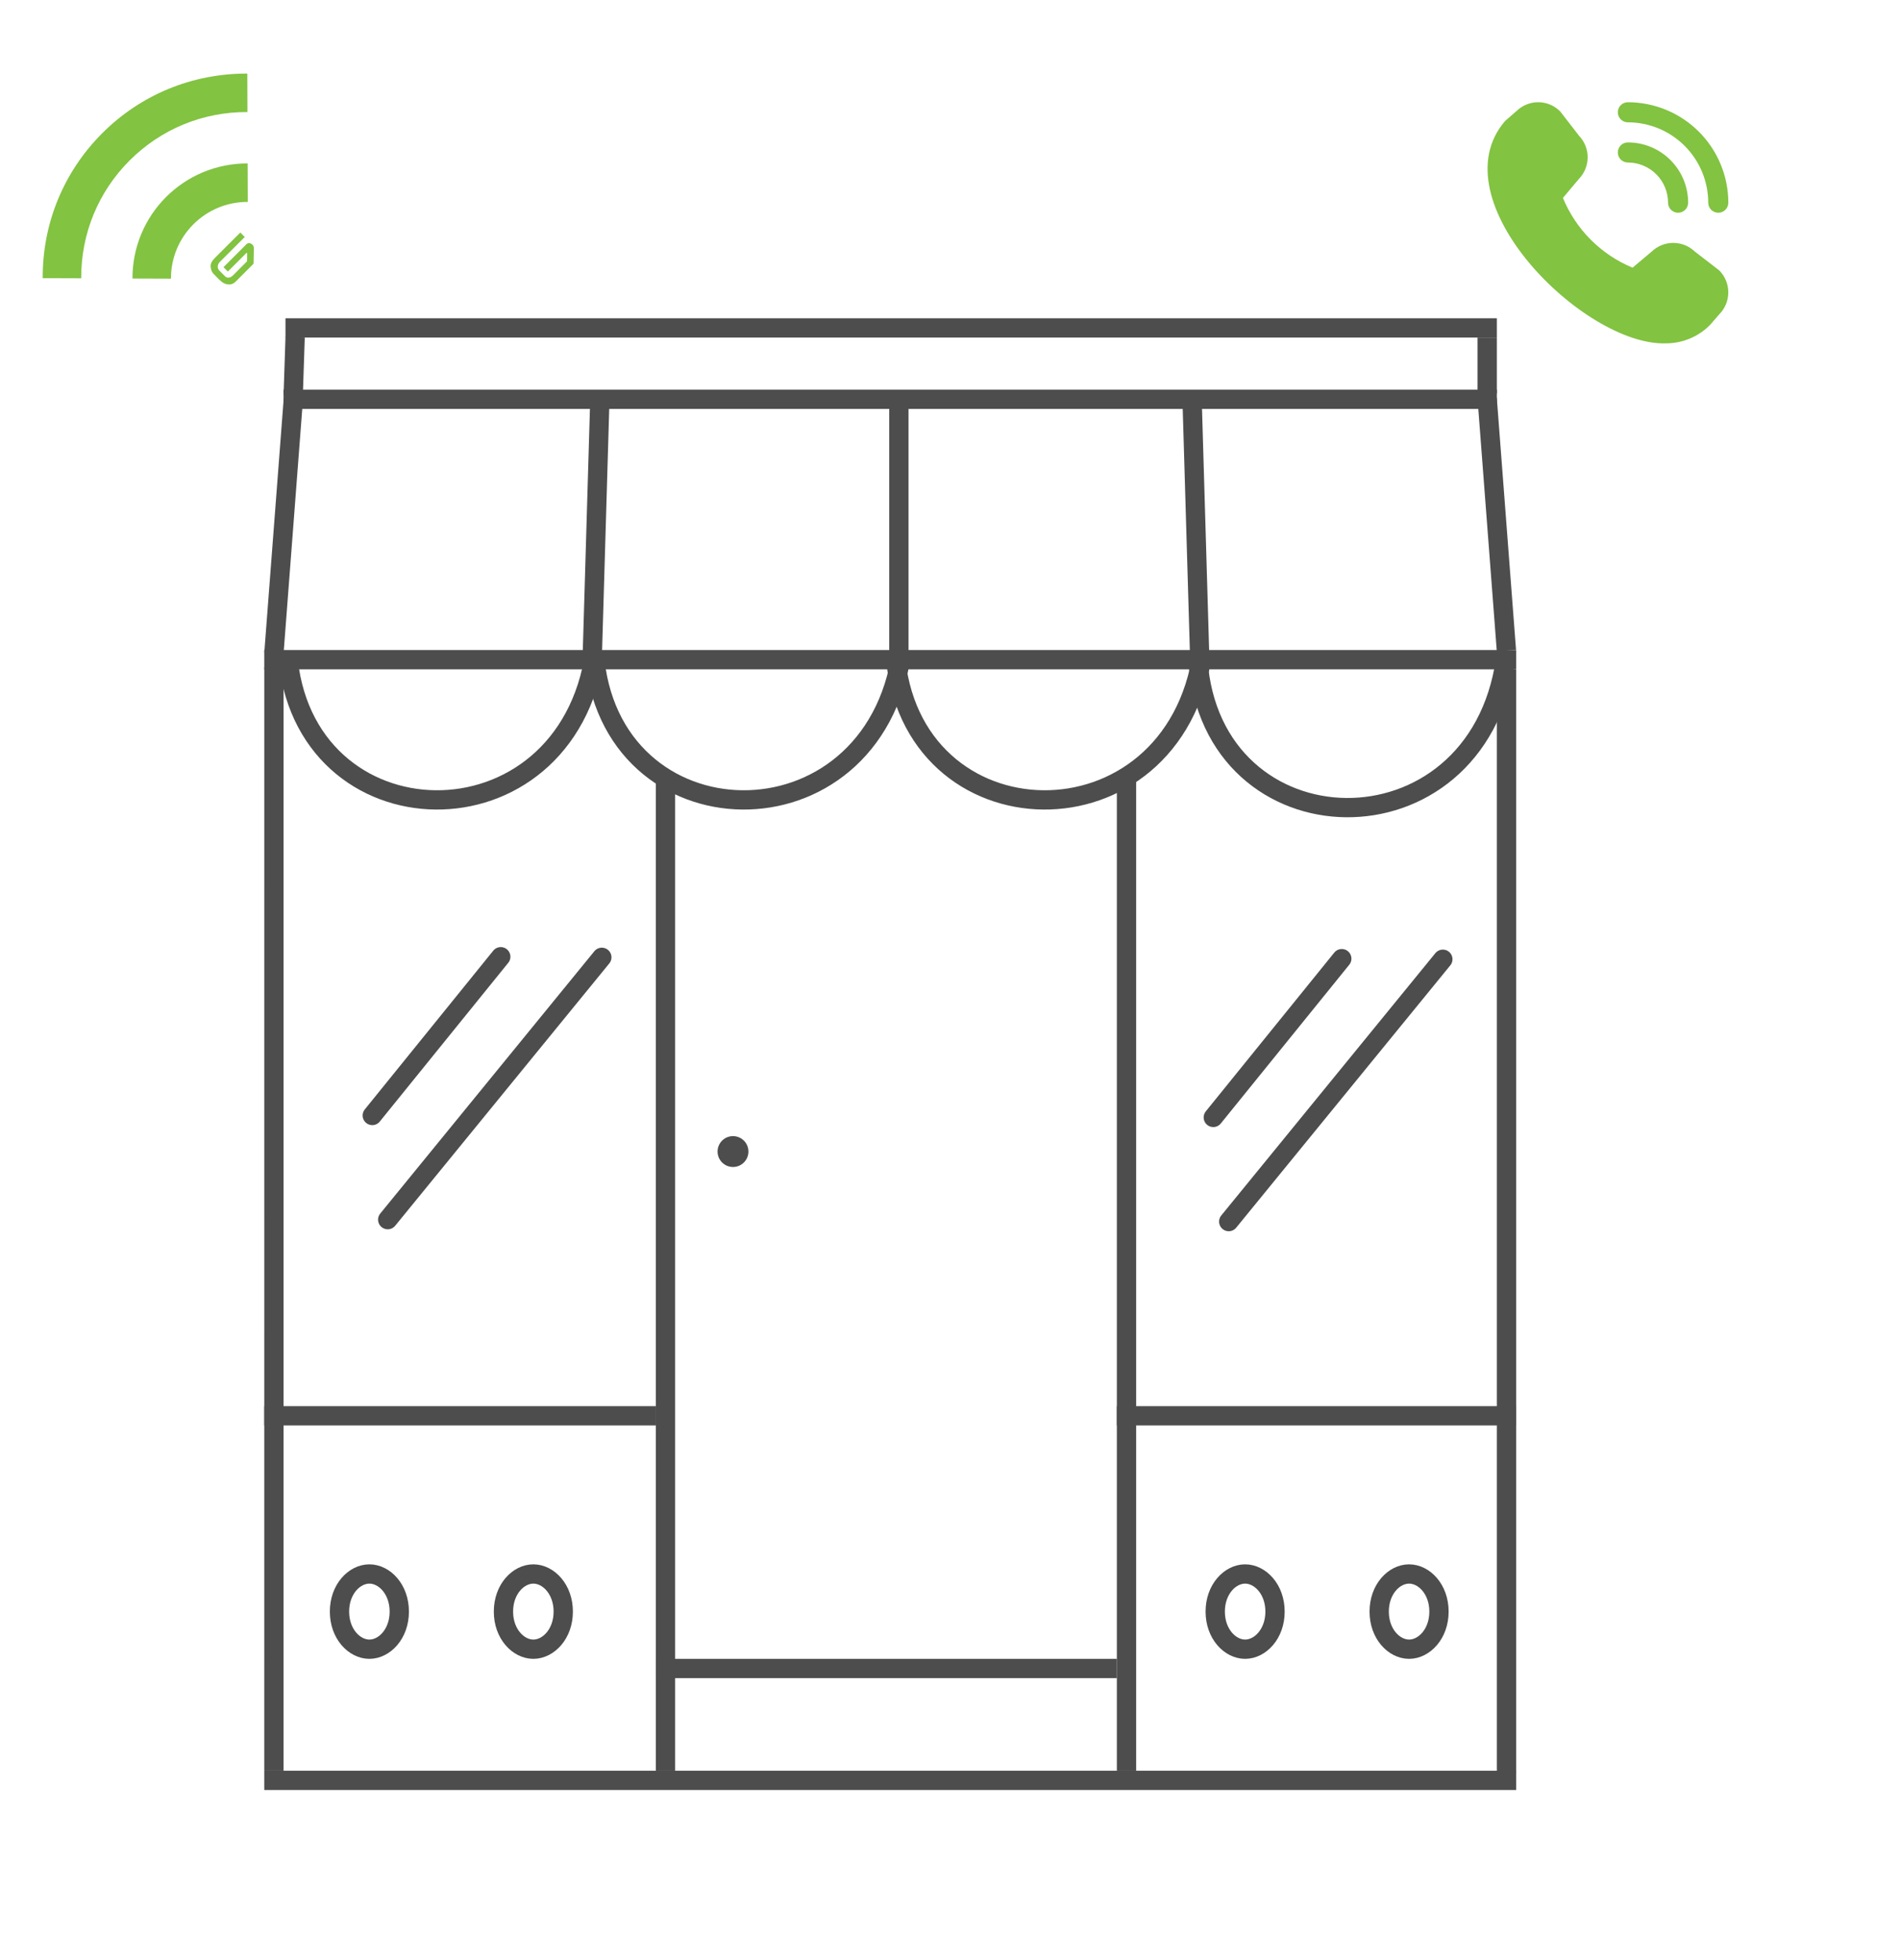 <svg xmlns="http://www.w3.org/2000/svg" width="985" height="1016" viewBox="0 0 985 1016" fill="none"><line x1="142.016" y1="346" x2="142" y2="918" stroke="#4D4D4D" stroke-width="10"></line><line x1="345" y1="406" x2="345" y2="918.001" stroke="#4D4D4D" stroke-width="10"></line><line x1="307.002" y1="341.794" x2="310.984" y2="206.853" stroke="#4D4D4D" stroke-width="10"></line><line x1="142.015" y1="338.476" x2="152.091" y2="206.619" stroke="#4D4D4D" stroke-width="10"></line><line x1="466" y1="207" x2="466" y2="346" stroke="#4D4D4D" stroke-width="10"></line><line x1="617.998" y1="206.853" x2="621.969" y2="341.432" stroke="#4D4D4D" stroke-width="10"></line><line x1="770.985" y1="206.619" x2="780.956" y2="337.239" stroke="#4D4D4D" stroke-width="10"></line><line x1="584" y1="401" x2="584" y2="918" stroke="#4D4D4D" stroke-width="10"></line><line x1="786" y1="923" x2="136.999" y2="923" stroke="#4D4D4D" stroke-width="10"></line><path d="M786 342L137 342" stroke="#4D4D4D" stroke-width="10"></path><path d="M776 207L147 207" stroke="#4D4D4D" stroke-width="10"></path><path d="M776 170L148 170" stroke="#4D4D4D" stroke-width="10"></path><line x1="579" y1="865" x2="340" y2="865" stroke="#4D4D4D" stroke-width="10"></line><line x1="340" y1="734" x2="137" y2="734" stroke="#4D4D4D" stroke-width="10"></line><line x1="786" y1="734" x2="579" y2="734" stroke="#4D4D4D" stroke-width="10"></line><line x1="781" y1="347" x2="781" y2="919" stroke="#4D4D4D" stroke-width="10"></line><path d="M207 835.5C207 847.141 199.263 855 191.5 855C183.737 855 176 847.141 176 835.5C176 823.859 183.737 816 191.5 816C199.263 816 207 823.859 207 835.5Z" stroke="#4D4D4D" stroke-width="10"></path><path d="M292 835.5C292 847.141 284.263 855 276.5 855C268.737 855 261 847.141 261 835.5C261 823.859 268.737 816 276.5 816C284.263 816 292 823.859 292 835.5Z" stroke="#4D4D4D" stroke-width="10"></path><path d="M661 835.5C661 847.141 653.263 855 645.5 855C637.737 855 630 847.141 630 835.5C630 823.859 637.737 816 645.5 816C653.263 816 661 823.859 661 835.5Z" stroke="#4D4D4D" stroke-width="10"></path><path d="M746 835.5C746 847.141 738.263 855 730.5 855C722.737 855 715 847.141 715 835.5C715 823.859 722.737 816 730.5 816C738.263 816 746 823.859 746 835.5Z" stroke="#4D4D4D" stroke-width="10"></path><circle cx="380" cy="597" r="8" fill="#4D4D4D"></circle><path d="M193 578.305L259.604 496" stroke="#4D4D4D" stroke-width="10" stroke-linecap="round"></path><path d="M201 632.305L312 496.305" stroke="#4D4D4D" stroke-width="10" stroke-linecap="round"></path><path d="M629 579.305L695.604 497" stroke="#4D4D4D" stroke-width="10" stroke-linecap="round"></path><path d="M637 633.305L748 497.305" stroke="#4D4D4D" stroke-width="10" stroke-linecap="round"></path><path d="M149 338C155.939 438.695 293.649 441.83 308.5 338" stroke="#4D4D4D" stroke-width="10"></path><path d="M308 338C314.939 438.695 452.649 441.83 467.5 338" stroke="#4D4D4D" stroke-width="10"></path><path d="M464 338C470.939 438.695 608.649 441.83 623.5 338" stroke="#4D4D4D" stroke-width="10"></path><path d="M621 342C627.939 442.695 765.649 445.83 780.5 342" stroke="#4D4D4D" stroke-width="10"></path><line x1="152.003" y1="204.833" x2="153.003" y2="174.833" stroke="#4D4D4D" stroke-width="10"></line><line x1="771" y1="204" x2="771" y2="175" stroke="#4D4D4D" stroke-width="10"></line><path d="M128.209 38.144C99.79 38.046 73.055 49.011 53.033 69.033C33.011 89.056 21.998 115.743 22.143 144.21L42.093 144.278C42.014 121.129 50.926 99.469 67.197 83.198C83.468 66.927 105.175 57.967 128.278 58.094L128.209 38.144ZM128.369 84.725C95.339 84.612 68.564 111.386 68.678 144.417L88.628 144.485C88.552 122.465 106.417 104.599 128.438 104.675L128.369 84.725Z" fill="#82C341"></path><g clip-path="url(#clip0_107_357)"><path d="M890.792 110.292C889.41 110.292 888.086 109.743 887.109 108.767C886.132 107.79 885.583 106.465 885.583 105.084C885.572 94.036 881.179 83.445 873.367 75.633C865.556 67.822 854.964 63.428 843.917 63.417C842.535 63.417 841.211 62.868 840.234 61.892C839.257 60.915 838.708 59.59 838.708 58.209C838.708 56.827 839.257 55.503 840.234 54.526C841.211 53.549 842.535 53 843.917 53C857.725 53.016 870.964 58.508 880.729 68.272C890.493 78.036 895.985 91.275 896 105.084C896 106.465 895.451 107.79 894.475 108.767C893.498 109.743 892.173 110.292 890.792 110.292ZM875.167 105.084C875.167 96.796 871.874 88.847 866.014 82.987C860.153 77.126 852.205 73.834 843.917 73.834C842.535 73.834 841.211 74.382 840.234 75.359C839.257 76.336 838.708 77.661 838.708 79.042C838.708 80.423 839.257 81.748 840.234 82.725C841.211 83.702 842.535 84.25 843.917 84.25C849.442 84.25 854.741 86.445 858.648 90.352C862.555 94.259 864.75 99.558 864.75 105.084C864.75 106.465 865.299 107.79 866.276 108.767C867.252 109.743 868.577 110.292 869.958 110.292C871.34 110.292 872.665 109.743 873.641 108.767C874.618 107.79 875.167 106.465 875.167 105.084ZM886.537 168.438L891.276 162.974C894.293 159.948 895.987 155.849 895.987 151.576C895.987 147.303 894.293 143.204 891.276 140.177C891.115 140.016 878.583 130.375 878.583 130.375C875.576 127.513 871.581 125.918 867.429 125.924C863.276 125.93 859.286 127.535 856.287 130.407L846.359 138.771C838.256 135.418 830.895 130.496 824.699 124.29C818.504 118.083 813.595 110.714 810.255 102.605L818.589 92.709C821.462 89.71 823.069 85.719 823.076 81.565C823.083 77.412 821.489 73.415 818.625 70.407C818.625 70.407 808.974 57.891 808.813 57.73C805.841 54.739 801.812 53.037 797.596 52.992C793.38 52.947 789.316 54.563 786.281 57.49L780.292 62.698C744.906 103.75 821.104 179.36 863.511 178C867.793 178.025 872.036 177.192 875.991 175.549C879.946 173.907 883.532 171.489 886.537 168.438Z" fill="#82C341"></path></g><path d="M131.462 136.715L122.163 146.014C120.606 147.647 118.366 147.851 116.353 146.946C114.739 146.221 113.338 144.686 112.049 143.33L110.871 142.152C110.532 141.813 110.236 141.433 109.99 141.021C109.812 140.723 109.671 140.403 109.572 140.067L109.359 139.35C109.165 138.451 109.131 137.757 109.289 137.04C109.612 135.579 110.706 134.417 111.773 133.35L124.573 120.55L126.887 122.863L113.9 135.85C113.178 136.573 112.815 137.576 112.915 138.574C112.979 139.219 113.261 139.818 113.715 140.271L116.758 143.314C117.049 143.605 117.422 143.802 117.831 143.88L117.851 143.884C118.365 143.983 118.901 143.929 119.394 143.73C119.864 143.54 120.293 143.256 120.654 142.896L127.916 135.633C128.031 135.518 128.097 135.364 128.098 135.204L128.132 131.334C128.134 131.123 127.881 131.021 127.727 131.171L118.125 140.773L115.865 138.513L127.934 126.444C129.185 125.401 131.432 126.531 131.607 128.399L131.462 136.715Z" fill="#82C341"></path><defs><clipPath id="clip0_107_357"><rect width="125" height="125" fill="white" transform="translate(771 53)"></rect></clipPath></defs></svg>